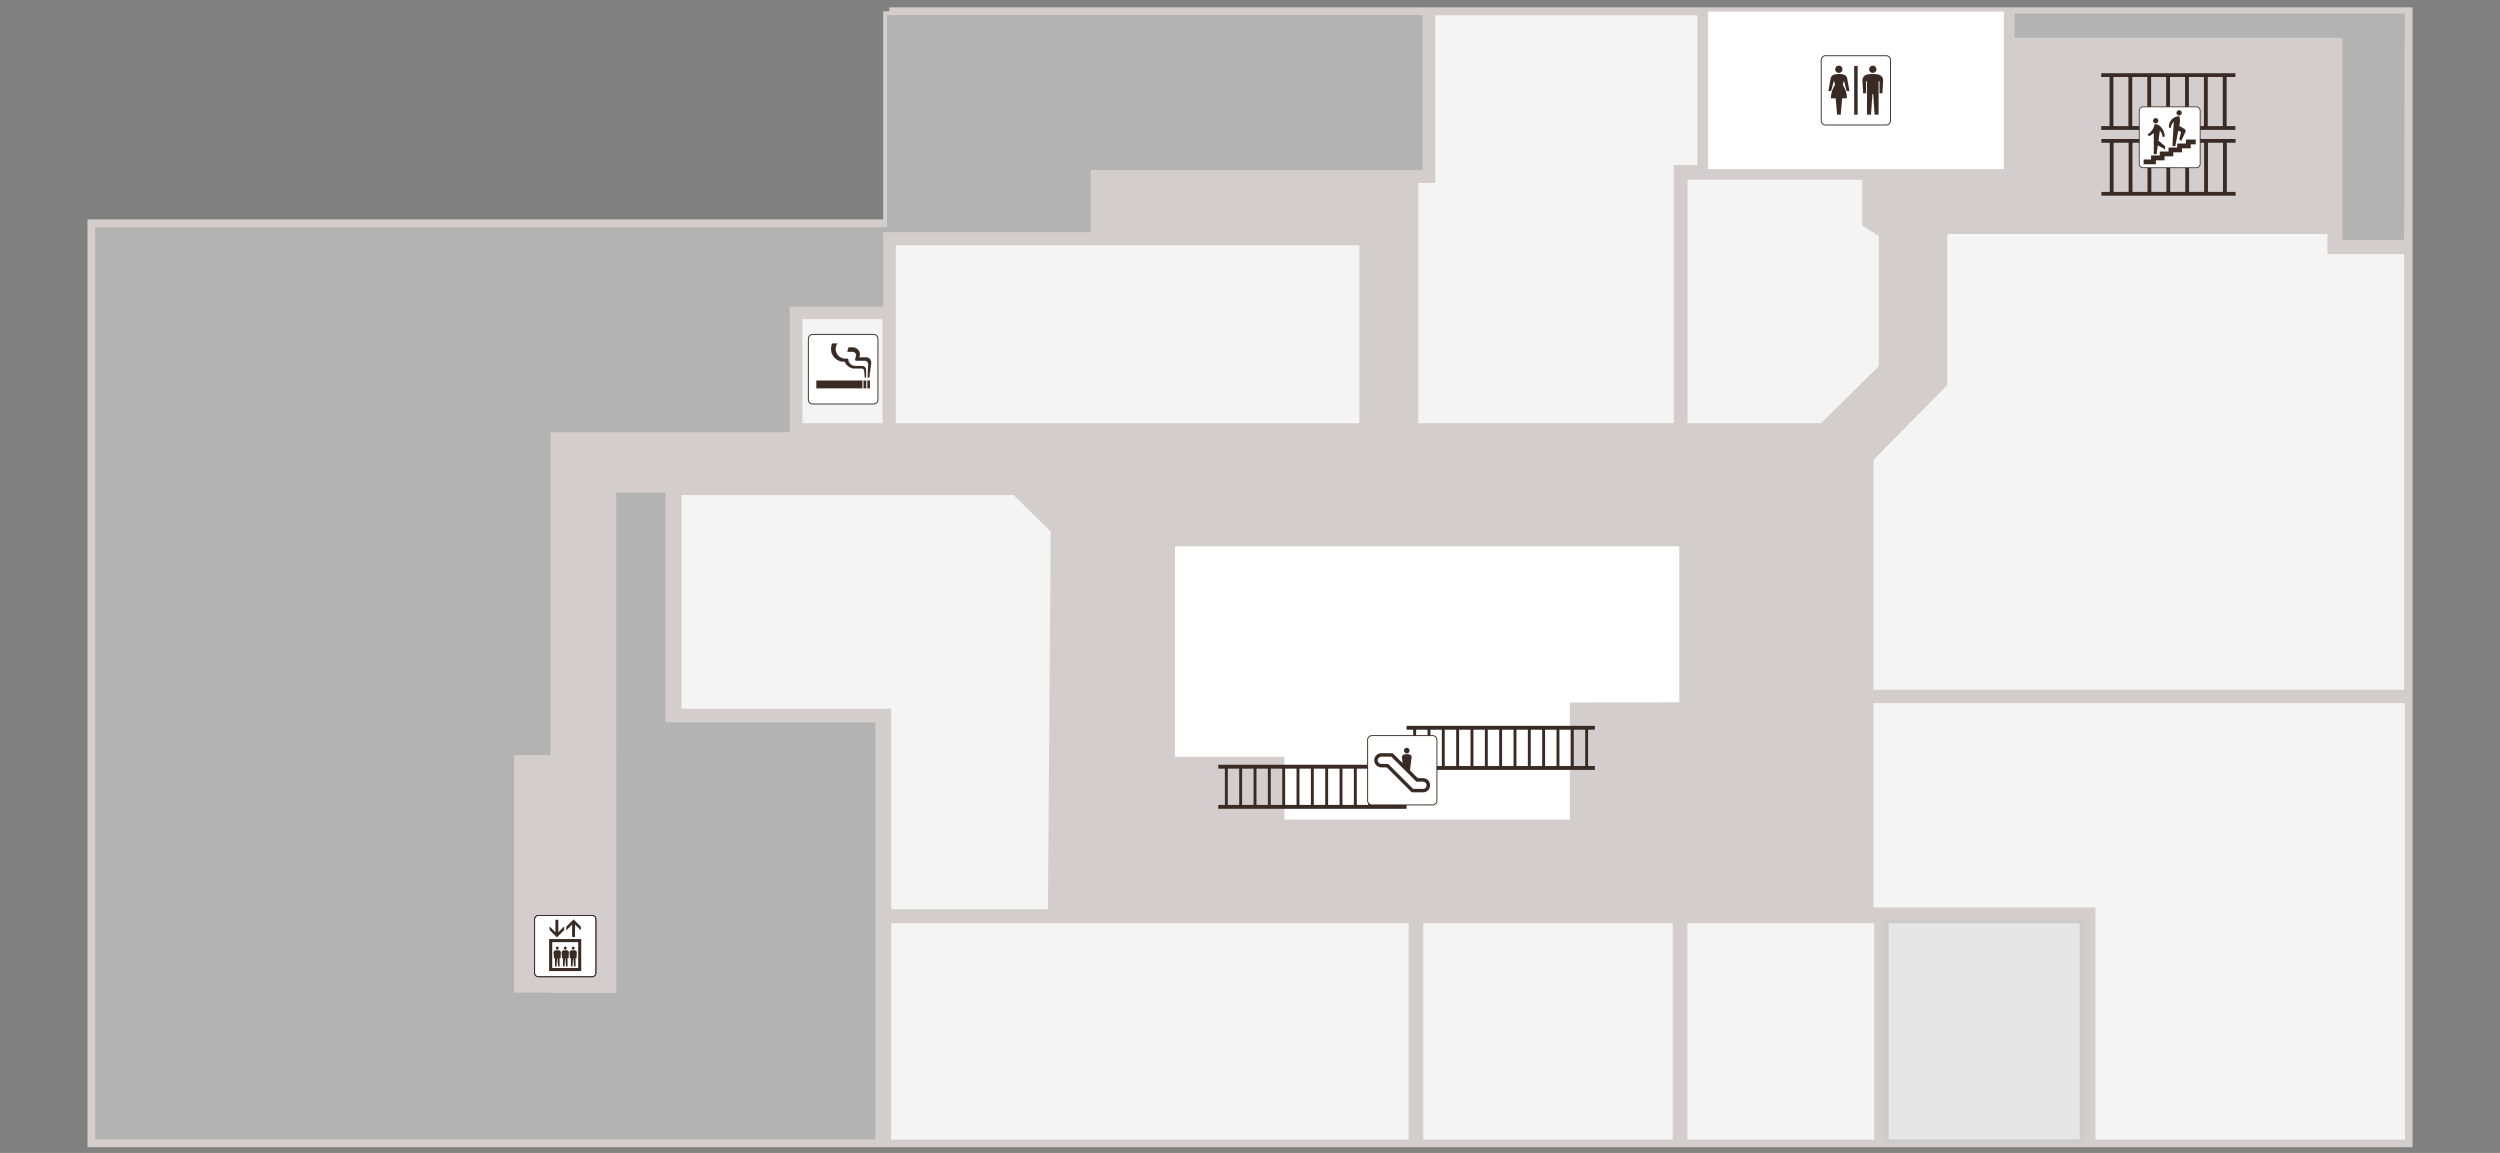 <svg xmlns="http://www.w3.org/2000/svg" xmlns:xlink="http://www.w3.org/1999/xlink" width="644" height="297" viewBox="0 0 644 297">
  <rect x="0" y="0" width="644" height="297" fill="#808080" stroke="none"/>
  <defs>
    <clipPath id="clip-path">
      <rect id="長方形_55786" data-name="長方形 55786" width="644" height="297" transform="translate(150 6531)" fill="#ededed"/>
    </clipPath>
  </defs>
  <g id="マスクグループ_42" data-name="マスクグループ 42" transform="translate(-150 -6531)" clip-path="url(#clip-path)">
    <g id="レイヤー_1" data-name="レイヤー 1" transform="translate(172.537 6532.865)">
      <g id="グループ_40342" data-name="グループ 40342" transform="translate(1.49 1.12)">
        <g id="グループ_40322" data-name="グループ 40322">
          <g id="_マップ" data-name=" マップ">
            <path id="パス_91956" data-name="パス 91956" d="M597.439,1.5V292.117H1.5V56.125H208.08V1.5Z" transform="translate(-1.489 -1.087)" fill="#d3cecd" stroke="#d3cecd" stroke-miterlimit="10" stroke-width="3"/>
            <path id="パス_91957" data-name="パス 91957" d="M560.495,277.82H479.851V218.028H422.67V164.48H560.495Z" transform="translate(35.455 13.21)" fill="#f4f4f4" stroke="#d3cecd" stroke-miterlimit="10" stroke-width="0.92"/>
            <rect id="長方形_55771" data-name="長方形 55771" width="65.198" height="56.67" transform="translate(342.142 234.36)" fill="#f4f4f4" stroke="#d3cecd" stroke-miterlimit="10" stroke-width="0.92"/>
            <rect id="長方形_55772" data-name="長方形 55772" width="134.214" height="56.67" transform="translate(205.078 234.36)" fill="#f4f4f4" stroke="#d3cecd" stroke-miterlimit="10" stroke-width="0.92"/>
            <rect id="長方形_55773" data-name="長方形 55773" width="49.045" height="56.67" transform="translate(410.19 234.36)" fill="#f4f4f4" stroke="#d3cecd" stroke-miterlimit="10" stroke-width="0.92"/>
            <rect id="長方形_55774" data-name="長方形 55774" width="50.209" height="56.67" transform="translate(461.998 234.36)" fill="#e6e6e6" stroke="#ccc" stroke-miterlimit="10" stroke-width="1"/>
            <path id="パス_91958" data-name="パス 91958" d="M422.67,171.692V111.835L441.683,92.55V53.37h98.83v5.188h19.775V171.692Z" transform="translate(35.455 3.463)" fill="#f4f4f4" stroke="#d3cecd" stroke-miterlimit="10" stroke-width="0.92"/>
            <path id="パス_91959" data-name="パス 91959" d="M205.47,1.5H344.4V42.366H258.92V58.42H205.47V77.629h-24.1v45.01h-31.99V183.7h54.081V292.117H1.49V56.125H205.47Z" transform="translate(-1.49 -1.087)" fill="#b3b3b3" stroke="#d3cecd" stroke-miterlimit="10" stroke-width="0.99"/>
            <path id="パス_91960" data-name="パス 91960" d="M235.688,222.8h-41.3V171.141H140.36V115.2h86.18l9.855,9.637Z" transform="translate(10.692 8.887)" fill="#f4f4f4" stroke="#d3cecd" stroke-miterlimit="10" stroke-width="0.92"/>
            <rect id="長方形_55775" data-name="長方形 55775" width="76.238" height="40.572" transform="translate(415.933)" fill="#fff"/>
            <path id="パス_91961" data-name="パス 91961" d="M428.817,55.206V89.23l-15.163,14.923H378.63V40.5h45.934V52.519Z" transform="translate(31.592 2.334)" fill="#f4f4f4" stroke="#d3cecd" stroke-miterlimit="10" stroke-width="0.92"/>
            <path id="パス_91962" data-name="パス 91962" d="M314.86,107.557V44.774h4.394V1.57h68.407V41.076h-6.069v66.481Z" transform="translate(25.998 -1.081)" fill="#f4f4f4" stroke="#d3cecd" stroke-miterlimit="10" stroke-width="0.92"/>
            <rect id="長方形_55776" data-name="長方形 55776" width="120.345" height="46.772" transform="translate(206.264 59.727)" fill="#f4f4f4" stroke="#d3cecd" stroke-miterlimit="10" stroke-width="0.92"/>
            <rect id="長方形_55777" data-name="長方形 55777" width="21.537" height="27.715" transform="translate(182.215 78.762)" fill="#f4f4f4" stroke="#d3cecd" stroke-miterlimit="10" stroke-width="0.92"/>
            <path id="パス_91963" data-name="パス 91963" d="M557.36,60.444H540.479V8.342H456.05V1.12H557.567Z" transform="translate(38.383 -1.12)" fill="#b3b3b3" stroke="#d3cecd" stroke-miterlimit="10" stroke-width="0.99"/>
            <path id="パス_91964" data-name="パス 91964" d="M359.394,167.984v30.162H285.854V181.972H257.66V127.76H387.577v40.169Z" transform="translate(20.981 9.989)" fill="#fff"/>
            <g id="グループ_40314" data-name="グループ 40314" transform="translate(517.297 33.306)">
              <line id="線_17025" data-name="線 17025" x2="34.568" fill="none" stroke="#392b24" stroke-miterlimit="10" stroke-width="0.97"/>
              <line id="線_17026" data-name="線 17026" x2="34.568" transform="translate(0 13.629)" fill="none" stroke="#392b24" stroke-miterlimit="10" stroke-width="0.97"/>
              <line id="線_17027" data-name="線 17027" y2="13.629" transform="translate(31.816 0.283)" fill="none" stroke="#392b24" stroke-miterlimit="10" stroke-width="0.99"/>
              <line id="線_17028" data-name="線 17028" y2="13.629" transform="translate(26.954 0.283)" fill="none" stroke="#392b24" stroke-miterlimit="10" stroke-width="0.99"/>
              <line id="線_17029" data-name="線 17029" y2="13.629" transform="translate(22.092 0.283)" fill="none" stroke="#392b24" stroke-miterlimit="10" stroke-width="0.99"/>
              <line id="線_17030" data-name="線 17030" y2="13.629" transform="translate(17.229 0.283)" fill="none" stroke="#392b24" stroke-miterlimit="10" stroke-width="0.99"/>
              <line id="線_17031" data-name="線 17031" y2="13.629" transform="translate(12.367 0.283)" fill="none" stroke="#392b24" stroke-miterlimit="10" stroke-width="0.99"/>
              <line id="線_17032" data-name="線 17032" y2="13.629" transform="translate(2.643 0.283)" fill="none" stroke="#392b24" stroke-miterlimit="10" stroke-width="0.99"/>
              <line id="線_17033" data-name="線 17033" y2="13.629" transform="translate(7.505 0.283)" fill="none" stroke="#392b24" stroke-miterlimit="10" stroke-width="0.99"/>
            </g>
            <g id="グループ_40315" data-name="グループ 40315" transform="translate(517.243 16.359)">
              <line id="線_17034" data-name="線 17034" x2="34.568" fill="none" stroke="#392b24" stroke-miterlimit="10" stroke-width="0.97"/>
              <line id="線_17035" data-name="線 17035" x2="34.568" transform="translate(0 13.629)" fill="none" stroke="#392b24" stroke-miterlimit="10" stroke-width="0.97"/>
              <line id="線_17036" data-name="線 17036" y2="13.629" transform="translate(31.816 0.283)" fill="none" stroke="#392b24" stroke-miterlimit="10" stroke-width="0.99"/>
              <line id="線_17037" data-name="線 17037" y2="13.629" transform="translate(26.954 0.283)" fill="none" stroke="#392b24" stroke-miterlimit="10" stroke-width="0.99"/>
              <line id="線_17038" data-name="線 17038" y2="13.629" transform="translate(22.092 0.283)" fill="none" stroke="#392b24" stroke-miterlimit="10" stroke-width="0.99"/>
              <line id="線_17039" data-name="線 17039" y2="13.629" transform="translate(17.229 0.283)" fill="none" stroke="#392b24" stroke-miterlimit="10" stroke-width="0.99"/>
              <line id="線_17040" data-name="線 17040" y2="13.629" transform="translate(12.367 0.283)" fill="none" stroke="#392b24" stroke-miterlimit="10" stroke-width="0.99"/>
              <line id="線_17041" data-name="線 17041" y2="13.629" transform="translate(2.643 0.283)" fill="none" stroke="#392b24" stroke-miterlimit="10" stroke-width="0.99"/>
              <line id="線_17042" data-name="線 17042" y2="13.629" transform="translate(7.505 0.283)" fill="none" stroke="#392b24" stroke-miterlimit="10" stroke-width="0.99"/>
            </g>
            <g id="グループ_40316" data-name="グループ 40316" transform="translate(527.043 24.539)">
              <path id="パス_91965" data-name="パス 91965" d="M487.009,39.365a.975.975,0,0,1-.979-.979V24.659a.982.982,0,0,1,.979-.979h13.727a.982.982,0,0,1,.979.979V38.386a.975.975,0,0,1-.979.979Z" transform="translate(-486.03 -23.68)" fill="#fff"/>
              <path id="パス_91966" data-name="パス 91966" d="M487.009,39.365a.975.975,0,0,1-.979-.979V24.659a.982.982,0,0,1,.979-.979h13.727a.982.982,0,0,1,.979.979V38.386a.975.975,0,0,1-.979.979Z" transform="translate(-486.03 -23.68)" fill="none" stroke="#392b24" stroke-linecap="round" stroke-linejoin="round" stroke-width="0.21"/>
              <path id="パス_91967" data-name="パス 91967" d="M500.492,31.42h-2.534v1.033h-2.252v1.022h-2.23v1.033h-2.252v1.022h-2.241v1.033H487.07V37.8h3.154V36.772h2.23V35.749h2.252V34.716h2.241V33.682H499.2V32.66h1.294Z" transform="translate(-485.939 -23.001)" fill="#392b24"/>
              <path id="パス_91968" data-name="パス 91968" d="M489.984,27.7a.674.674,0,1,0-.674-.674.678.678,0,0,0,.674.674" transform="translate(-485.742 -23.446)" fill="#392b24"/>
              <path id="パス_91969" data-name="パス 91969" d="M492.555,33.5,490.8,32.023l.37-2.578a2.94,2.94,0,0,1,.7,1.675l.555-.152a3.779,3.779,0,0,0-1.1-2.567,2.293,2.293,0,0,0-1.425-.631h0s-.1.044-.1.087A3.851,3.851,0,0,1,488.03,30.4l.283.5a3.786,3.786,0,0,0,1.284-.892v5.515h.729l.315-2.3,1.795,1.033.13-.761h0Z" transform="translate(-485.855 -23.321)" fill="#392b24"/>
              <path id="パス_91970" data-name="パス 91970" d="M495.524,25.829a.671.671,0,0,0,.674-.674.674.674,0,1,0-.674.674" transform="translate(-485.256 -23.61)" fill="#392b24"/>
              <path id="パス_91971" data-name="パス 91971" d="M497.02,29.141l-1.294-.751.12-.62a5.027,5.027,0,0,0,.065-.718,3.9,3.9,0,0,0-.152-1.077c-.022-.044-.044-.076-.1-.076h0a2.7,2.7,0,0,0-2.611,2.708v.207l.555.1v-.044a1.976,1.976,0,0,1,.7-1.512l-.337,6.244h.729l.783-3.981.718.337-.489,1.827.511.522L497.292,30a.83.83,0,0,0,.054-.294.672.672,0,0,0-.337-.587" transform="translate(-485.414 -23.485)" fill="#392b24"/>
            </g>
          </g>
          <g id="_文字_アイコン" data-name=" 文字・アイコン" transform="translate(109.903 11.367)">
            <g id="グループ_40317" data-name="グループ 40317" transform="translate(179.887 182.943)">
              <line id="線_17043" data-name="線 17043" x1="48.512" transform="translate(0 10.551)" fill="none" stroke="#392b24" stroke-miterlimit="10" stroke-width="1"/>
              <line id="線_17044" data-name="線 17044" x1="48.512" transform="translate(0 0.207)" fill="none" stroke="#392b24" stroke-miterlimit="10" stroke-width="1"/>
              <line id="線_17045" data-name="線 17045" y1="10.344" transform="translate(46.391 0.207)" fill="none" stroke="#392b24" stroke-miterlimit="10" stroke-width="0.75"/>
              <line id="線_17046" data-name="線 17046" y1="10.344" transform="translate(2.088)" fill="none" stroke="#392b24" stroke-miterlimit="10" stroke-width="0.75"/>
              <line id="線_17047" data-name="線 17047" y1="10.344" transform="translate(5.776)" fill="none" stroke="#392b24" stroke-miterlimit="10" stroke-width="0.75"/>
              <line id="線_17048" data-name="線 17048" y1="10.344" transform="translate(9.474)" fill="none" stroke="#392b24" stroke-miterlimit="10" stroke-width="0.75"/>
              <line id="線_17049" data-name="線 17049" y1="10.344" transform="translate(13.161)" fill="none" stroke="#392b24" stroke-miterlimit="10" stroke-width="0.75"/>
              <line id="線_17050" data-name="線 17050" y1="10.344" transform="translate(27.933)" fill="none" stroke="#392b24" stroke-miterlimit="10" stroke-width="0.75"/>
              <line id="線_17051" data-name="線 17051" y1="10.344" transform="translate(31.631)" fill="none" stroke="#392b24" stroke-miterlimit="10" stroke-width="0.75"/>
              <line id="線_17052" data-name="線 17052" y1="10.344" transform="translate(35.318)" fill="none" stroke="#392b24" stroke-miterlimit="10" stroke-width="0.75"/>
              <line id="線_17053" data-name="線 17053" y1="10.344" transform="translate(39.006)" fill="none" stroke="#392b24" stroke-miterlimit="10" stroke-width="0.75"/>
              <line id="線_17054" data-name="線 17054" y1="10.344" transform="translate(42.704)" fill="none" stroke="#392b24" stroke-miterlimit="10" stroke-width="0.75"/>
              <line id="線_17055" data-name="線 17055" y1="10.344" transform="translate(16.86)" fill="none" stroke="#392b24" stroke-miterlimit="10" stroke-width="0.75"/>
              <line id="線_17056" data-name="線 17056" y1="10.344" transform="translate(24.245)" fill="none" stroke="#392b24" stroke-miterlimit="10" stroke-width="0.75"/>
              <line id="線_17057" data-name="線 17057" y1="10.344" transform="translate(20.547)" fill="none" stroke="#392b24" stroke-miterlimit="10" stroke-width="0.75"/>
            </g>
            <g id="グループ_40318" data-name="グループ 40318" transform="translate(228.388 172.915)">
              <line id="線_17058" data-name="線 17058" x1="48.512" transform="translate(0 10.562)" fill="none" stroke="#392b24" stroke-miterlimit="10" stroke-width="1"/>
              <line id="線_17059" data-name="線 17059" x1="48.512" transform="translate(0 0.207)" fill="none" stroke="#392b24" stroke-miterlimit="10" stroke-width="1"/>
              <line id="線_17060" data-name="線 17060" y1="10.355" transform="translate(46.402 0.207)" fill="none" stroke="#392b24" stroke-miterlimit="10" stroke-width="0.75"/>
              <line id="線_17061" data-name="線 17061" y1="10.355" transform="translate(2.099)" fill="none" stroke="#392b24" stroke-miterlimit="10" stroke-width="0.75"/>
              <line id="線_17062" data-name="線 17062" y1="10.355" transform="translate(5.787)" fill="none" stroke="#392b24" stroke-miterlimit="10" stroke-width="0.75"/>
              <line id="線_17063" data-name="線 17063" y1="10.355" transform="translate(9.474)" fill="none" stroke="#392b24" stroke-miterlimit="10" stroke-width="0.75"/>
              <line id="線_17064" data-name="線 17064" y1="10.355" transform="translate(13.172)" fill="none" stroke="#392b24" stroke-miterlimit="10" stroke-width="0.75"/>
              <line id="線_17065" data-name="線 17065" y1="10.355" transform="translate(27.943)" fill="none" stroke="#392b24" stroke-miterlimit="10" stroke-width="0.75"/>
              <line id="線_17066" data-name="線 17066" y1="10.355" transform="translate(31.631)" fill="none" stroke="#392b24" stroke-miterlimit="10" stroke-width="0.75"/>
              <line id="線_17067" data-name="線 17067" y1="10.355" transform="translate(35.318)" fill="none" stroke="#392b24" stroke-miterlimit="10" stroke-width="0.75"/>
              <line id="線_17068" data-name="線 17068" y1="10.355" transform="translate(39.016)" fill="none" stroke="#392b24" stroke-miterlimit="10" stroke-width="0.75"/>
              <line id="線_17069" data-name="線 17069" y1="10.355" transform="translate(42.704)" fill="none" stroke="#392b24" stroke-miterlimit="10" stroke-width="0.75"/>
              <line id="線_17070" data-name="線 17070" y1="10.355" transform="translate(16.86)" fill="none" stroke="#392b24" stroke-miterlimit="10" stroke-width="0.75"/>
              <line id="線_17071" data-name="線 17071" y1="10.355" transform="translate(24.245)" fill="none" stroke="#392b24" stroke-miterlimit="10" stroke-width="0.75"/>
              <line id="線_17072" data-name="線 17072" y1="10.355" transform="translate(20.558)" fill="none" stroke="#392b24" stroke-miterlimit="10" stroke-width="0.75"/>
            </g>
            <g id="グループ_40319" data-name="グループ 40319" transform="translate(218.37 175.144)">
              <path id="パス_91972" data-name="パス 91972" d="M320.03,190.45a1.116,1.116,0,0,0,1.109-1.12V173.71a1.116,1.116,0,0,0-1.109-1.12H304.4a1.116,1.116,0,0,0-1.109,1.12v15.62a1.116,1.116,0,0,0,1.109,1.12Z" transform="translate(-303.29 -172.59)" fill="#fff"/>
              <path id="パス_91973" data-name="パス 91973" d="M320.03,190.45a1.116,1.116,0,0,0,1.109-1.12V173.71a1.116,1.116,0,0,0-1.109-1.12H304.4a1.116,1.116,0,0,0-1.109,1.12v15.62a1.116,1.116,0,0,0,1.109,1.12Z" transform="translate(-303.29 -172.59)" fill="none" stroke="#392b24" stroke-linecap="round" stroke-linejoin="round" stroke-width="0.24"/>
              <path id="パス_91974" data-name="パス 91974" d="M312.618,176.916a.718.718,0,0,1,0-1.436.718.718,0,1,1,0,1.436" transform="translate(-302.535 -172.336)" fill="#392b24"/>
              <path id="パス_91975" data-name="パス 91975" d="M304.871,178.6a1.826,1.826,0,0,0,1.882,1.806h1.316l6.45,6.428h2.872a1.8,1.8,0,0,0,1.849-1.806,1.834,1.834,0,0,0-1.849-1.849h-1.305l-2.023-2,.413-3.3a.842.842,0,0,0,.011-.1.731.731,0,0,0-.653-.729,3.692,3.692,0,0,0-.6-.044,3.6,3.6,0,0,0-.6.044.73.73,0,0,0-.642.729v.1l.185,1.436-2.589-2.567h-2.85a1.855,1.855,0,0,0-1.882,1.849" transform="translate(-303.152 -172.225)" fill="#392b24"/>
              <path id="パス_91976" data-name="パス 91976" d="M315.643,184.009l-6.483-6.439h-2.48a1.04,1.04,0,0,0-.718.294.948.948,0,0,0-.283.663.938.938,0,0,0,.99.914h1.686l6.45,6.428h2.5a.959.959,0,0,0,.707-.272.923.923,0,0,0,.25-.642.911.911,0,0,0-.283-.674.945.945,0,0,0-.674-.272h-1.675Z" transform="translate(-303.08 -172.153)" fill="#fff"/>
            </g>
            <g id="グループ_40320" data-name="グループ 40320" transform="translate(335.213)">
              <path id="パス_91977" data-name="パス 91977" d="M411.83,11.57h15.62a1.114,1.114,0,0,1,1.109,1.109V28.31a1.107,1.107,0,0,1-1.109,1.109H411.83a1.119,1.119,0,0,1-1.12-1.12V12.679a1.114,1.114,0,0,1,1.109-1.109h0Z" transform="translate(-410.71 -11.57)" fill="#fff"/>
              <path id="パス_91978" data-name="パス 91978" d="M411.83,11.57h15.62a1.114,1.114,0,0,1,1.109,1.109V28.31a1.107,1.107,0,0,1-1.109,1.109H411.83a1.119,1.119,0,0,1-1.12-1.12V12.679a1.114,1.114,0,0,1,1.109-1.109h0Z" transform="translate(-410.71 -11.57)" fill="none" stroke="#392b24" stroke-linecap="round" stroke-linejoin="round" stroke-width="0.24"/>
              <path id="パス_91979" data-name="パス 91979" d="M414.976,15.791a.935.935,0,1,0-.946-.935.935.935,0,0,0,.946.935" transform="translate(-410.419 -11.364)" fill="#392b24"/>
              <path id="パス_91980" data-name="パス 91980" d="M423.005,15.791a.935.935,0,1,0-.935-.935.928.928,0,0,0,.935.935" transform="translate(-409.714 -11.364)" fill="#392b24"/>
              <path id="パス_91981" data-name="パス 91981" d="M424.549,16.031a7.513,7.513,0,0,0-1.414-.131,7.4,7.4,0,0,0-1.4.131,1.534,1.534,0,0,0-1.262,1.6l.185,3.231h.751V17.771h.239v8.6h1.033l.37-5.33h.185l.37,5.33h1.033v-8.6h.228V20.86h.761l.174-3.231a1.552,1.552,0,0,0-1.262-1.6" transform="translate(-409.854 -11.19)" fill="#392b24"/>
              <path id="パス_91982" data-name="パス 91982" d="M417.12,20.294h.707l-.566-3.209a1.321,1.321,0,0,0-.968-1.044,4.95,4.95,0,0,0-2.349,0,1.306,1.306,0,0,0-.968,1.044l-.566,3.209h.7l.729-2.708.294,1.088a6.215,6.215,0,0,0-1.066,3.492h1.218l.37,4.209h.935l.359-4.209h1.229a6.214,6.214,0,0,0-1.066-3.492l.294-1.088.718,2.708Z" transform="translate(-410.561 -11.19)" fill="#392b24"/>
              <rect id="長方形_55778" data-name="長方形 55778" width="0.892" height="12.541" transform="translate(8.495 2.643)" fill="#392b24"/>
            </g>
            <g id="グループ_40321" data-name="グループ 40321" transform="translate(74.302 71.8)">
              <path id="パス_91983" data-name="パス 91983" d="M171.96,95.495l-.185-.011-.174-.044-.152-.065-.152-.087-.131-.109-.109-.131-.087-.152-.076-.163-.044-.174-.011-.174V78.7l.011-.185.044-.174.076-.163.087-.141.109-.131.131-.109.152-.1.152-.065.174-.044.185-.011h15.685l.185.011.163.044.163.065.152.1.131.109.109.131.087.141.076.163.033.174.022.185V94.385l-.022.174-.033.174-.076.163-.087.152-.109.131-.131.109-.152.087-.163.065-.163.044-.185.011H171.96" transform="translate(-170.84 -77.58)" fill="#fff" stroke="#392b24" stroke-linecap="round" stroke-linejoin="round" stroke-width="0.24"/>
              <rect id="長方形_55779" data-name="長方形 55779" width="11.834" height="1.969" transform="translate(2.067 11.9)" fill="#392b24"/>
              <rect id="長方形_55780" data-name="長方形 55780" width="11.834" height="1.969" transform="translate(2.067 11.9)" fill="none" stroke="#392b24" stroke-linejoin="bevel" stroke-width="0.04"/>
              <rect id="長方形_55781" data-name="長方形 55781" width="0.653" height="1.969" transform="translate(14.227 11.9)" fill="#392b24"/>
              <rect id="長方形_55782" data-name="長方形 55782" width="0.653" height="1.969" transform="translate(14.227 11.9)" fill="none" stroke="#392b24" stroke-linejoin="bevel" stroke-width="0.04"/>
              <rect id="長方形_55783" data-name="長方形 55783" width="0.664" height="1.969" transform="translate(15.206 11.9)" fill="#392b24"/>
              <rect id="長方形_55784" data-name="長方形 55784" width="0.664" height="1.969" transform="translate(15.206 11.9)" fill="none" stroke="#392b24" stroke-linejoin="bevel" stroke-width="0.04"/>
              <path id="パス_91984" data-name="パス 91984" d="M184.833,83.216h-1.7l.1-.326.022-.1.022-.087.011-.1.011-.087v-.054l-.011-.25-.054-.228-.076-.228-.1-.2-.131-.2-.152-.174-.163-.152-.2-.131-.207-.1-.218-.087-.239-.044-.239-.022h-1.131l-.3,1.131h1.371l.163.011.152.044.141.065.12.087.109.109.087.12.065.152.044.141.022.163-.011.131-.033.12-.207.718-.011.1.011.087.033.087.044.065.076.054.076.033.1.011h2.143l.152.022.152.033.131.065.131.087.109.109.087.12.065.131.033.152.022.163-.011.033-.131,3.426h.413l.468-3.676.011-.174-.011-.2-.044-.2-.076-.174-.087-.174-.12-.152-.141-.141-.152-.109-.163-.1-.185-.065-.185-.044Z" transform="translate(-170.029 -77.31)" fill="#392b24"/>
              <path id="パス_91985" data-name="パス 91985" d="M184.833,83.216h-1.7l.1-.326.022-.1.022-.087.011-.1.011-.087v-.054l-.011-.25-.054-.228-.076-.228-.1-.2-.131-.2-.152-.174-.163-.152-.2-.131-.207-.1-.218-.087-.239-.044-.239-.022h-1.131l-.3,1.131h1.371l.163.011.152.044.141.065.12.087.109.109.087.12.065.152.044.141.022.163-.011.131-.033.12-.207.718-.011.1.011.087.033.087.044.065.076.054.076.033.1.011h2.143l.152.022.152.033.131.065.131.087.109.109.087.12.065.131.033.152.022.163-.011.033-.131,3.426h.413l.468-3.676.011-.174-.011-.2-.044-.2-.076-.174-.087-.174-.12-.152-.141-.141-.152-.109-.163-.1-.185-.065-.185-.044Z" transform="translate(-170.029 -77.31)" fill="none" stroke="#392b24" stroke-linejoin="bevel" stroke-width="0.04"/>
              <path id="パス_91986" data-name="パス 91986" d="M184.921,88.508h.3V86.517l-.011-.185-.054-.163-.065-.152-.1-.141-.12-.12-.141-.1-.152-.076-.163-.044-.174-.011h-1.795l-.239-.022-.218-.044-.218-.065-.2-.1-.185-.12-.174-.131-.152-.163-.131-.174-.109-.2-.087-.207-.065-.207-.033-.239-.022-.076-.054-.065-.065-.044-.076-.022h-.5l-.294-.011-.283-.054-.272-.076-.25-.109-.25-.131-.228-.163-.207-.185-.185-.207-.163-.228-.131-.239-.109-.261-.076-.272-.054-.283-.011-.294.011-.261.033-.25.065-.239.087-.239.109-.218.12-.207h-1.294l-.109.261-.087.272-.065.283-.044.294-.011.3.011.337.054.326.076.315.12.3.141.283.163.272.185.25.218.239.228.207.25.185.272.174.294.131.294.12.315.076.326.044.337.022h.25l.12.25.131.228.152.228.174.207.207.185.207.163.228.141.25.12.261.1.261.076.283.044.283.011h1.795l.141.022.131.044.12.065.1.1.087.109.054.131.022.131Z" transform="translate(-170.367 -77.391)" fill="#392b24"/>
              <path id="パス_91987" data-name="パス 91987" d="M184.921,88.508h.3V86.517l-.011-.185-.054-.163-.065-.152-.1-.141-.12-.12-.141-.1-.152-.076-.163-.044-.174-.011h-1.795l-.239-.022-.218-.044-.218-.065-.2-.1-.185-.12-.174-.131-.152-.163-.131-.174-.109-.2-.087-.207-.065-.207-.033-.239-.022-.076-.054-.065-.065-.044-.076-.022h-.5l-.294-.011-.283-.054-.272-.076-.25-.109-.25-.131-.228-.163-.207-.185-.185-.207-.163-.228-.131-.239-.109-.261-.076-.272-.054-.283-.011-.294.011-.261.033-.25.065-.239.087-.239.109-.218.12-.207h-1.294l-.109.261-.087.272-.065.283-.044.294-.011.3.011.337.054.326.076.315.12.3.141.283.163.272.185.25.218.239.228.207.25.185.272.174.294.131.294.12.315.076.326.044.337.022h.25l.12.25.131.228.152.228.174.207.207.185.207.163.228.141.25.12.261.1.261.076.283.044.283.011h1.795l.141.022.131.044.12.065.1.1.087.109.054.131.022.131Z" transform="translate(-170.367 -77.391)" fill="none" stroke="#392b24" stroke-linejoin="bevel" stroke-width="0.04"/>
            </g>
            <path id="パス_91988" data-name="パス 91988" d="M172.855,102.13h-61.7V243.479h13.912v-128.8h47.783Z" transform="translate(-101.773 -3.626)" fill="#d3cecd" stroke="#d3cecd" stroke-miterlimit="10" stroke-width="3"/>
            <rect id="長方形_55785" data-name="長方形 55785" width="23.299" height="58.215" transform="translate(0 181.638)" fill="#d3cecd" stroke="#d3cecd" stroke-miterlimit="10" stroke-width="3"/>
            <g id="グループ_1952" data-name="グループ 1952" transform="translate(3.785 221.47)">
              <path id="パス_3945" data-name="パス 3945" d="M107,230.974a.993.993,0,0,1-.99-.99V216.159a.984.984,0,0,1,.99-.979h13.814a.991.991,0,0,1,.99.979v13.825a.993.993,0,0,1-.99.99Z" transform="translate(-106.01 -215.18)" fill="#fff" stroke="#392b24" stroke-miterlimit="10" stroke-width="0.2"/>
              <path id="パス_3946" data-name="パス 3946" d="M107,230.974a.993.993,0,0,1-.99-.99V216.159a.984.984,0,0,1,.99-.979h13.814a.991.991,0,0,1,.99.979v13.825a.993.993,0,0,1-.99.99Z" transform="translate(-106.01 -215.18)" fill="none" stroke="#392b24" stroke-linecap="round" stroke-linejoin="round" stroke-width="0.25"/>
              <path id="パス_3947" data-name="パス 3947" d="M109.45,229.015h8.267V220.77H109.45Zm7.484-.794h-6.689v-6.657h6.689Z" transform="translate(-105.708 -214.69)" fill="#392b24"/>
              <path id="パス_3948" data-name="パス 3948" d="M113.323,218.842V217.9l-1.512,1.512v-3.2h-.751v3.2l-1.5-1.512v.946l1.882,1.882,1.882-1.882Z" transform="translate(-105.699 -215.09)" fill="#392b24"/>
              <path id="パス_3949" data-name="パス 3949" d="M115.011,217.436v3.2h.751v-3.2l1.5,1.5v-.946l-1.871-1.871-1.882,1.871v.946l1.512-1.5Z" transform="translate(-105.352 -215.098)" fill="#392b24"/>
              <path id="パス_3950" data-name="パス 3950" d="M110.6,225.466h.261V227.6h.4l.152-2.132h.076l.152,2.132h.413v-2.132h.25l.076-1.436a.544.544,0,0,0-.479-.587,3.215,3.215,0,0,0-.914,0,.558.558,0,0,0-.479.587l.076,1.436Z" transform="translate(-105.615 -214.458)" fill="#392b24"/>
              <path id="パス_3951" data-name="パス 3951" d="M111.4,223.321a.393.393,0,0,0,.381-.381.375.375,0,1,0-.751.011.367.367,0,0,0,.37.37" transform="translate(-105.57 -214.532)" fill="#392b24"/>
              <path id="パス_3952" data-name="パス 3952" d="M112.485,225.466h.261V227.6h.413l.141-2.132h.076l.152,2.132h.413v-2.132h.261l.076-1.436a.552.552,0,0,0-.479-.587,3.075,3.075,0,0,0-.446-.033,3.226,3.226,0,0,0-.457.033.558.558,0,0,0-.479.587l.076,1.436h0Z" transform="translate(-105.448 -214.458)" fill="#392b24"/>
              <path id="パス_3953" data-name="パス 3953" d="M113.3,223.321a.375.375,0,0,0-.011-.751.367.367,0,0,0-.37.37.385.385,0,0,0,.381.381" transform="translate(-105.404 -214.532)" fill="#392b24"/>
              <path id="パス_3954" data-name="パス 3954" d="M114.388,225.466h.25V227.6h.413l.152-2.132h.076l.141,2.132h.413v-2.132h.25l.076-1.436a.544.544,0,0,0-.479-.587,3.215,3.215,0,0,0-.914,0,.558.558,0,0,0-.479.587l.076,1.436Z" transform="translate(-105.284 -214.458)" fill="#392b24"/>
              <path id="パス_3955" data-name="パス 3955" d="M115.191,223.32a.376.376,0,0,0,.37-.381.376.376,0,0,0-.751,0,.383.383,0,0,0,.37.381" transform="translate(-105.238 -214.531)" fill="#392b24"/>
            </g>
          </g>
        </g>
      </g>
    </g>
  </g>
</svg>
